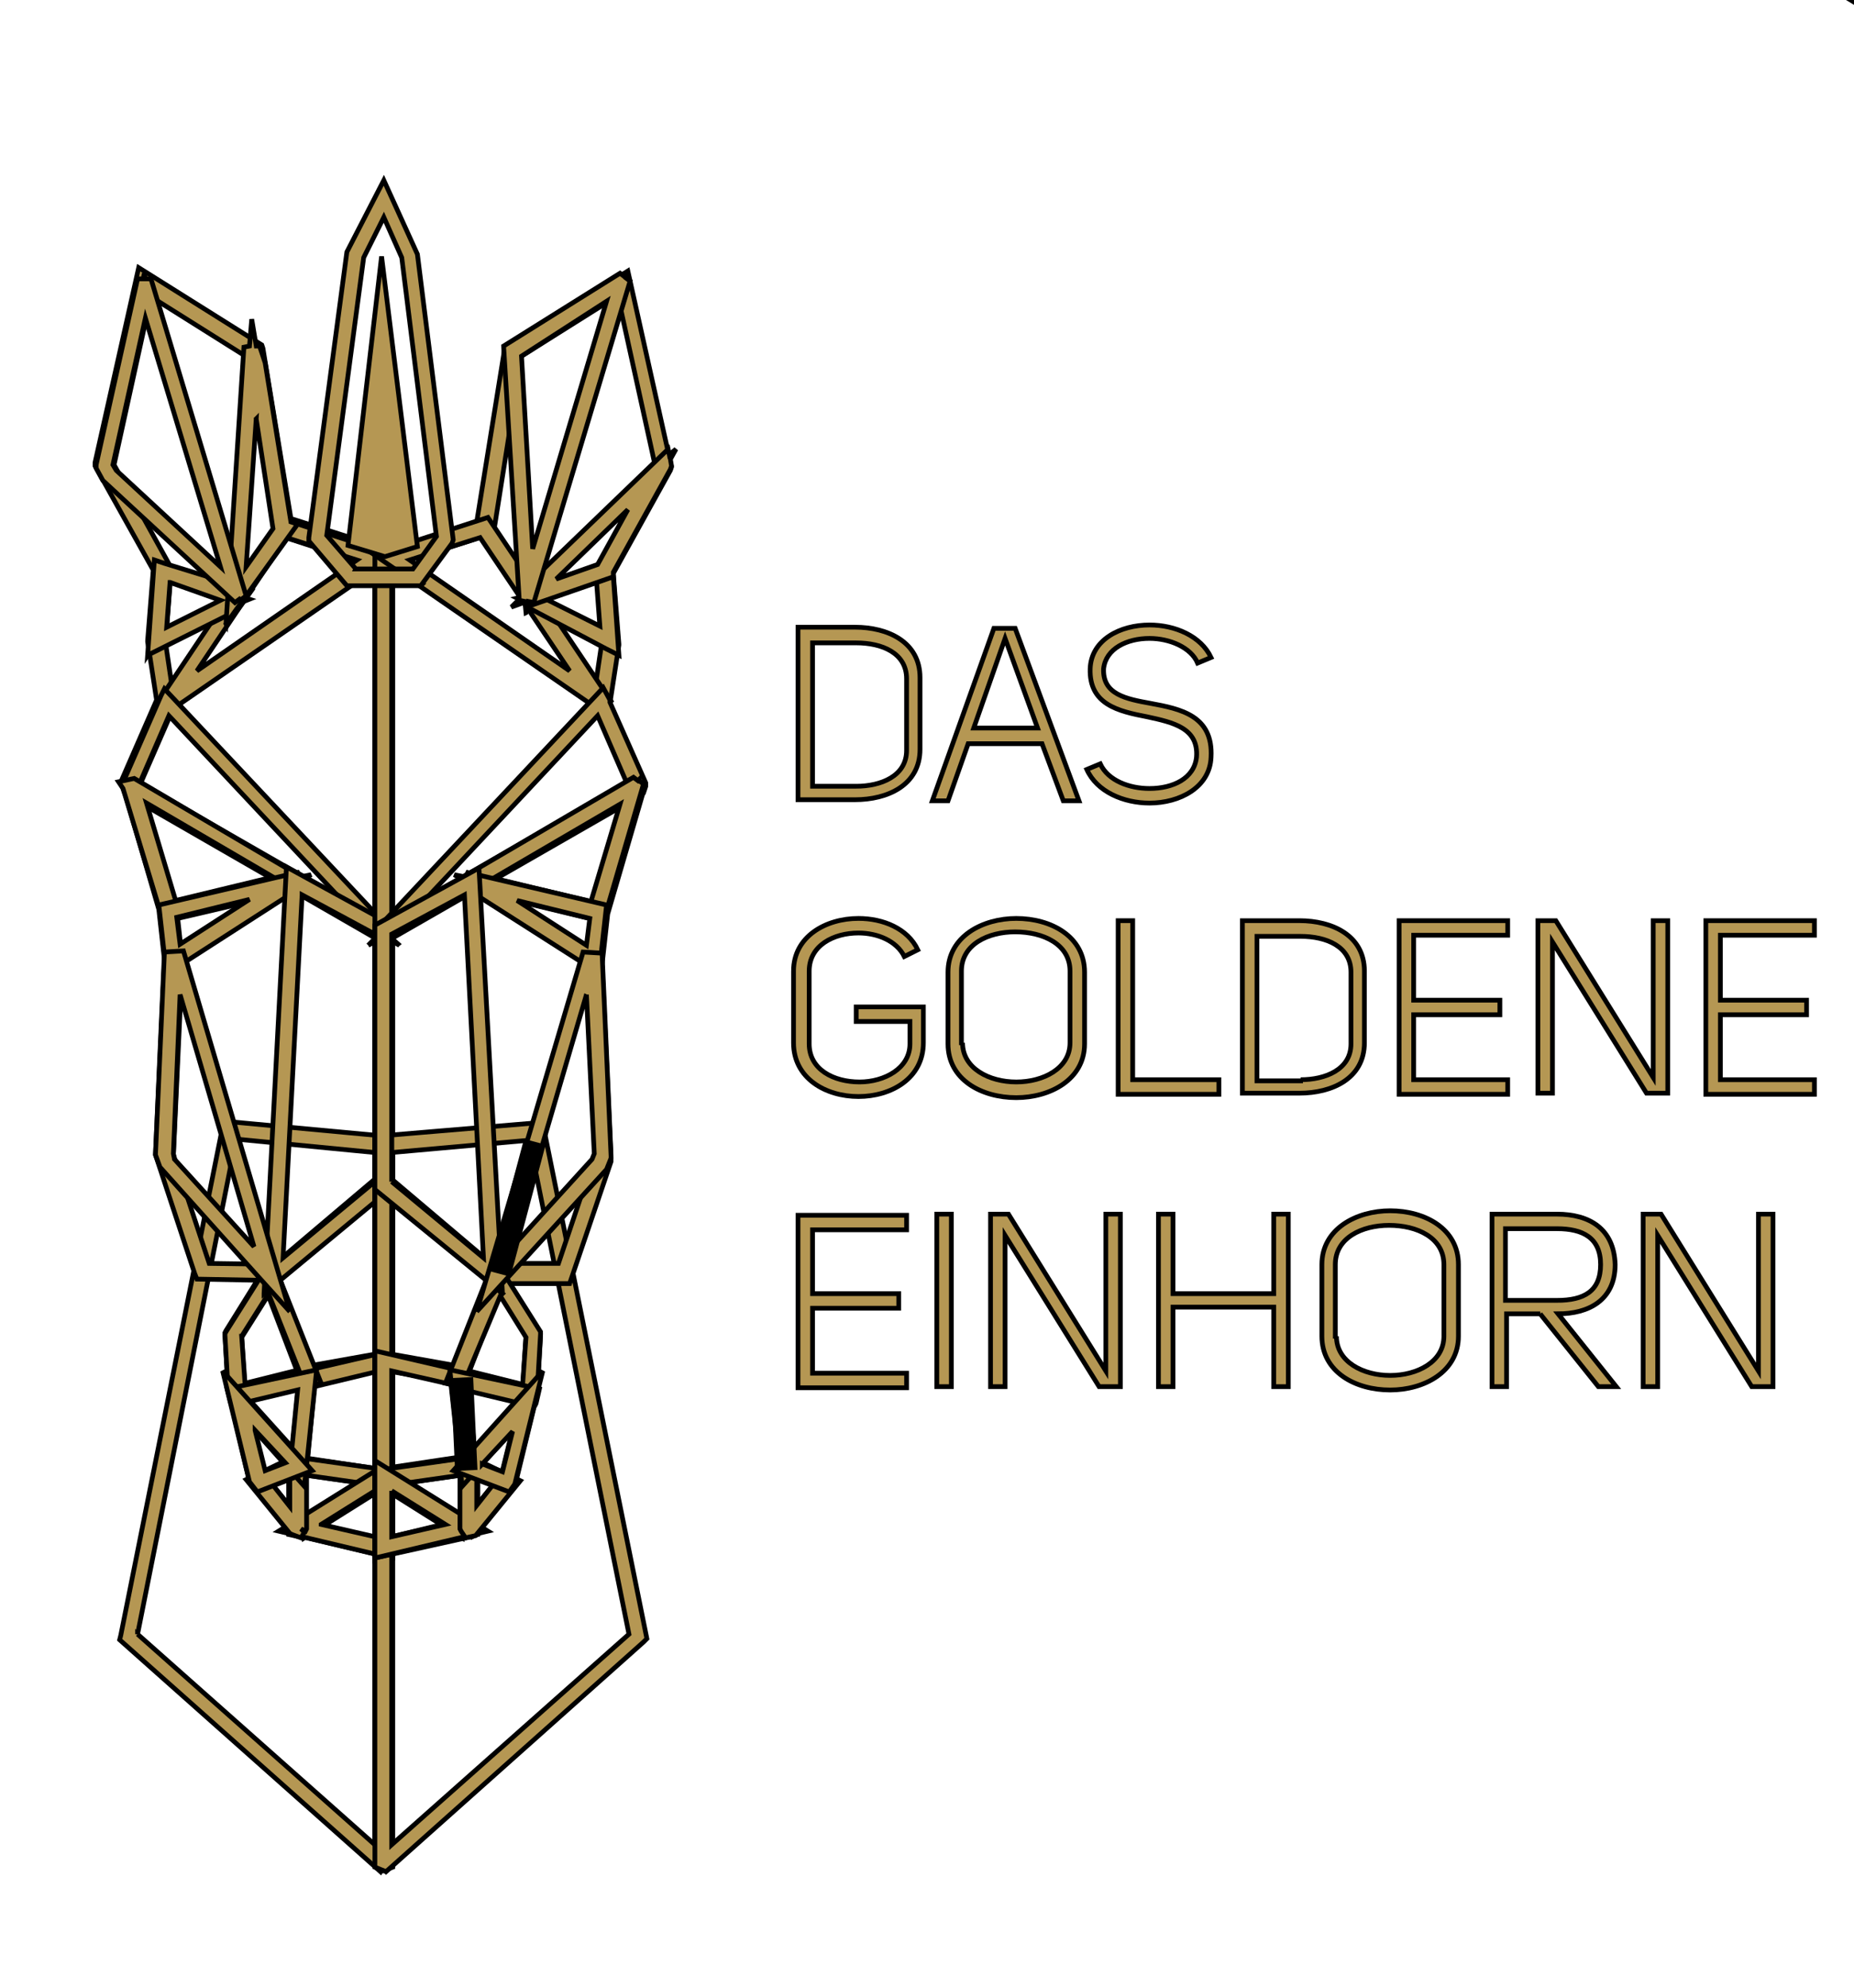 <svg width="392" height="420" xmlns="http://www.w3.org/2000/svg" style="vector-effect: non-scaling-stroke;" stroke="null" xml:space="preserve" version="1.1">

 <g stroke="null">
  <title stroke="null">Layer 1</title>
  <g stroke="null" id="svg_1">
   <g stroke="null" id="svg_2">
    <g stroke="null" id="svg_3">
     <path stroke="null" id="svg_4" fill="#B59753" d="m180.796,559.025l-285.671,-173.485l0,-346.26l285.671,-173.485l285.671,173.485l0,346.497l-285.671,173.249zm-280.227,-176.325l280.227,170.172l280.227,-170.172l0,-340.343l-280.227,-170.172l-280.227,170.172l0,340.343z" class="st0"/>
    </g>
    <g stroke="null" id="svg_5">
     <path stroke="null" id="svg_6" fill="#B59753" d="m180.796,593.106l-1.42,-0.947l-256.323,-156.918l0,-1.42l-2.84,-441.168l260.583,-157.864l261.766,158.575l0,435.725l-1.183,0.71l-260.583,163.308zm-252.536,-160.941l252.299,154.551l256.559,-160.231l0,-430.045l-256.323,-155.261l-255.376,154.314l2.84,436.672z" class="st0"/>
    </g>
    <g stroke="null" id="svg_7">
     <path stroke="null" id="svg_8" fill="#B59753" d="m81.627,393.586l0,0l-0.947,0.473l-53.726,-47.809l-0.237,-0.237l0,-0.237l21.301,-106.979l0,-0.473l0.473,0l32.425,3.077l0.473,0l0,0.473l0.237,151.711l0,0l0,0zm-53.726,-48.046l52.543,46.862l0,-150.054l-31.478,-2.84l-21.064,106.032l0,0z" class="st0"/>
     <path stroke="null" id="svg_9" fill="#B59753" d="m80.444,395.48l-55.146,-48.992l0.237,-0.947l21.774,-108.635l35.738,3.313l0,154.314l-1.183,0.473l0,0l-1.42,0.473zm-51.359,-50.176l50.176,44.496l0,-146.267l-29.348,-2.84l-20.828,104.612z" class="st0"/>
    </g>
    <g stroke="null" id="svg_10">
     <path stroke="null" id="svg_11" fill="#B59753" d="m80.917,327.553l-18.224,-4.26l-0.237,0l-0.237,-0.237l-8.284,-10.177l0,0l0,-0.237l-4.497,-18.698l0,0l0,0l-0.71,-12.071l0,-0.237l0,-0.237l7.574,-12.307l-13.727,-0.237l-0.473,0l-0.237,-0.237l-8.047,-24.378l0,-0.237l0,-0.237l1.893,-41.182l-1.183,-10.651l-7.81,-26.508l0,-0.237l0,-0.237l7.337,-17.041l-1.893,-12.544l0,0l0,0l1.183,-15.147l-12.307,-22.011l0,-0.237l0,-0.237l8.52,-38.579l0.237,-0.71l0.71,0.473l23.194,14.674l0.237,0.237l0,0.237l5.917,36.685l21.064,6.864l0.473,0.237l0,0.473l0,208.75l0,0.71l-0.473,-0.237l0,0zm-17.988,-5.444l17.514,4.26l0,-207.567l-20.828,-6.864l-0.237,0l0,-0.237l-5.917,-36.685l-22.248,-13.964l-8.284,37.395l12.307,21.774l0,0.237l0,0.237l-1.183,15.147l1.893,12.544l0,0.237l0,0.237l-7.337,17.041l7.81,26.271l0,0l0,0l1.183,10.887l0,0l0,0l-1.893,40.945l7.81,23.905l14.437,0.237l0.947,0l-0.473,0.947l-8.047,13.017l0.71,11.834l4.497,18.461l7.337,9.704l0,0z" class="st0"/>
     <path stroke="null" id="svg_12" fill="#B59753" d="m82.811,329.21l-20.828,-4.97l-0.473,-0.237l-8.757,-10.887l-4.497,-19.171l-0.71,-12.307l0.237,-0.473l6.627,-10.651l-12.781,-0.237l-0.473,-1.183l-8.284,-25.088l1.893,-41.182l-1.183,-10.651l-7.81,-26.745l0,-0.71l7.337,-16.804l-1.893,-12.307l0,-0.237l1.183,-14.911l-12.307,-22.011l0,-0.71l9.23,-41.182l26.035,16.331l0.237,0.71l5.917,35.975l21.538,6.864l0,212.774l-0.237,0zm-19.171,-8.047l15.621,3.787l0,-205.2l-21.064,-6.864l-5.917,-37.395l-20.354,-12.781l-7.81,35.502l12.071,21.774l0,0.473l-1.183,15.384l1.893,12.781l0,0.473l-7.337,16.804l7.81,26.271l1.183,10.887l0,0l0,0.237l-1.893,40.709l7.574,22.958l16.567,0.237l-9.704,15.384l0.71,11.361l4.26,17.988l7.574,9.23z" class="st0"/>
    </g>
    <g stroke="null" id="svg_13">
     <path stroke="null" id="svg_14" fill="#B59753" d="m60.09,112.176l-22.958,34.082l40.945,-28.165l-17.988,-5.917l0,0zm-25.561,35.975l24.851,-36.922l0.237,-0.473l0.473,0.237l19.408,6.39l1.183,0.237l-0.947,0.71l-44.259,30.532l-0.947,-0.71l0,0z" class="st0"/>
     <path stroke="null" id="svg_15" fill="#B59753" d="m32.872,150.754l1.183,-1.657l-0.71,-0.71l26.035,-38.815l24.141,7.81l-48.046,33.135l-0.71,-0.71l-1.893,0.947zm27.691,-37.158l-18.934,28.165l33.845,-23.431l-14.911,-4.734z" class="st0"/>
    </g>
    <g stroke="null" id="svg_16">
     <path stroke="null" id="svg_17" fill="#B59753" d="m34.528,119.986l16.804,5.207l-1.893,2.84l-16.094,8.047l-0.947,0.473l0,-0.947l1.183,-14.911l0,-0.71l0.947,0l0,0zm15.147,6.627l-14.911,-5.207l-0.947,13.017l15.857,-7.81l0,0z" class="st0"/>
     <path stroke="null" id="svg_18" fill="#B59753" d="m31.215,138.447l1.42,-20.118l2.13,0.71l18.461,5.68l-1.183,1.657l0.71,0.237l-1.183,0.473l-1.42,1.893l-18.934,9.467zm4.734,-15.384l-0.71,9.467l11.361,-5.68l-10.651,-3.787z" class="st0"/>
    </g>
    <g stroke="null" id="svg_19">
     <path stroke="null" id="svg_20" fill="#B59753" d="m53.699,77.857l-3.077,45.679l8.52,-12.071l0,-0.237l-5.444,-33.372l0,0zm-4.26,47.809l3.313,-51.123l1.183,-0.237l0.71,2.367l0,0l0,0l5.444,34.318l0.71,0.237l-0.473,0.71l-9.94,14.201l-1.183,1.657l0.237,-2.13l0,0z" class="st0"/>
     <path stroke="null" id="svg_21" fill="#B59753" d="m47.782,131.82l3.787,-58.46l1.183,-0.237l0.473,-5.68l0.947,5.68l0.71,0l1.183,3.55l5.444,33.608l1.42,0.473l-15.147,21.064zm6.39,-43.312l-2.13,31.242l5.68,-8.047l-3.55,-23.194z" class="st0"/>
    </g>
    <g stroke="null" id="svg_22">
     <path stroke="null" id="svg_23" fill="#B59753" d="m23.641,100.105l25.325,23.431l-18.224,-61.063l-8.047,35.975l0.947,1.657l0,0zm26.035,25.561l-26.981,-24.851l0,0l0,0l-1.183,-2.13l0,-0.237l0,-0.237l8.52,-38.342l1.183,0l19.408,65.087l-0.947,0.71l0,0z" class="st0"/>
     <path stroke="null" id="svg_24" fill="#B59753" d="m51.332,127.323l-0.71,-0.71l-0.947,0.71l-27.928,-25.798l-1.42,-2.603l0,-0.71l8.757,-39.289l1.183,0l0.237,-1.183l0.237,1.183l1.183,0l20.118,66.98l-0.947,0.71l0.237,0.71zm-26.745,-27.928l22.011,20.354l-15.857,-52.543l-6.864,31.005l0.71,1.183z" class="st0"/>
    </g>
    <g stroke="null" id="svg_25">
     <path stroke="null" id="svg_26" fill="#B59753" d="m34.528,147.914l0,0l0.473,-0.71l0.473,0.473l45.916,48.992l-0.71,0.947l-53.253,-30.768l-0.237,0l0,-0.237l-0.237,-0.947l7.337,-17.278l0,0l0.237,-0.473l0,0l0,0zm0.947,1.42l-7.1,16.567l0,0.237l49.702,28.638l-42.602,-45.442l0,0z" class="st0"/>
     <path stroke="null" id="svg_27" fill="#B59753" d="m84.467,199.747l-2.603,-1.42l-0.71,0.947l-54.673,-31.478l-0.237,-0.473l-0.473,-1.42l8.284,-18.934l0.71,-1.42l48.282,51.359l-0.71,0.947l2.13,1.893zm-54.909,-34.318l42.129,24.141l-35.975,-38.342l-6.154,14.201z" class="st0"/>
    </g>
    <g stroke="null" id="svg_28">
     <path stroke="null" id="svg_29" fill="#B59753" d="m28.848,167.322l7.337,24.615l24.615,-5.917l-31.952,-18.698l0,0zm6.39,25.325l-7.81,-26.508l-0.237,-0.473l1.183,-0.237l34.318,20.118l1.183,0.71l-1.42,0.237l-26.508,6.39l-0.473,0.237l-0.237,-0.473l0,0z" class="st0"/>
     <path stroke="null" id="svg_30" fill="#B59753" d="m34.528,194.777l-8.52,-28.165l-0.947,-1.42l3.313,-0.71l38.579,22.721l-32.425,7.574zm-3.55,-25.088l6.154,20.591l20.591,-4.97l-26.745,-15.621z" class="st0"/>
    </g>
    <g stroke="null" id="svg_31">
     <path stroke="null" id="svg_32" fill="#B59753" d="m36.422,203.297l0,0l-0.473,-0.237l0,-0.473l-0.947,-10.177l0,-0.473l0.473,0l26.981,-6.39l0.473,0.947l-25.798,16.331l-0.237,0.237l-0.473,0.237l0,0zm0.473,-1.657l22.248,-14.201l-23.194,5.444l0.947,8.757l0,0z" class="st0"/>
     <path stroke="null" id="svg_33" fill="#B59753" d="m36.895,204.717l-1.893,-0.71l-1.42,-12.781l29.348,-6.864l0.473,0.947l2.367,-0.473l-2.13,1.42l0.473,0.947l-27.218,17.514zm0.473,-10.887l0.71,5.68l14.674,-9.467l-15.384,3.787z" class="st0"/>
    </g>
    <g stroke="null" id="svg_34">
     <path stroke="null" id="svg_35" fill="#B59753" d="m80.444,251.106l-22.721,19.171l7.574,19.644l15.147,-2.603l0,-36.212l0,0zm-23.668,18.461l23.905,-20.118l0.947,-0.71l0,1.183l0,37.869l0,0.473l-0.473,0l-16.094,2.84l-0.473,0l-0.237,-0.473l-7.81,-20.591l-0.237,-0.473l0.473,0l0,0z" class="st0"/>
     <path stroke="null" id="svg_36" fill="#B59753" d="m63.876,292.525l-8.757,-22.958l27.691,-23.431l0,43.075l-18.934,3.313zm-4.734,-22.011l6.864,17.988l13.254,-2.367l0,-32.662l-20.118,17.041z" class="st0"/>
    </g>
    <g stroke="null" id="svg_37">
     <path stroke="null" id="svg_38" fill="#B59753" d="m65.533,291.815l-1.657,17.278l16.804,2.367l0,-23.431l-15.147,3.787l0,0zm-3.077,17.751l1.893,-18.224l0,-0.473l0.473,0l16.094,-3.787l0.71,-0.237l0,0.71l0,24.615l0,0.71l-0.71,0l-17.988,-2.603l-0.473,0l0,-0.71l0,0z" class="st0"/>
     <path stroke="null" id="svg_39" fill="#B59753" d="m82.811,314.299l-21.538,-3.077l2.13,-21.301l19.408,-4.497l0,28.875zm-17.751,-6.154l14.201,2.13l0,-20.354l-12.781,3.077l-1.42,15.147z" class="st0"/>
    </g>
    <g stroke="null" id="svg_40">
     <path stroke="null" id="svg_41" fill="#B59753" d="m63.403,310.276l0,12.071l0.71,0.237l15.621,-9.704l-16.331,-2.603l0,0zm-1.183,12.307l0,-13.017l0,-0.71l0.71,0l18.224,2.603l0.473,0l0,0.473l0,0l0,0.237l-0.237,0.237l-17.041,10.887l-0.237,0.237l-0.237,0l-1.183,-0.237l-0.473,0l0,-0.71l0,0z" class="st0"/>
     <path stroke="null" id="svg_42" fill="#B59753" d="m64.35,324.95l-3.313,-0.71l0,-16.567l21.774,3.077l0,2.603l-18.461,11.597zm0.237,-13.254l0,8.994l11.597,-7.337l-11.597,-1.657z" class="st0"/>
    </g>
    <g stroke="null" id="svg_43">
     <path stroke="null" id="svg_44" fill="#B59753" d="m80.444,312.879l-15.621,9.704l15.621,3.787l0,-13.491l0,0zm-17.278,9.467l17.514,-11.124l0.947,-0.473l0,0.947l0,15.147l0,0.71l-0.71,-0.237l-17.514,-4.26l-1.42,-0.237l1.183,-0.473l0,0z" class="st0"/>
     <path stroke="null" id="svg_45" fill="#B59753" d="m82.811,329.21l-23.905,-5.68l23.905,-14.911l0,20.591zm-14.911,-7.1l11.361,2.603l0,-9.704l-11.361,7.1z" class="st0"/>
    </g>
    <g stroke="null" id="svg_46">
     <path stroke="null" id="svg_47" fill="#B59753" d="m62.456,310.039l-6.627,3.313l6.627,8.284l0,-11.597l0,0zm-7.81,2.603l8.284,-4.024l0.71,-0.473l0,0.947l0,13.491l0,0.237l0,0.237l0,0l-0.237,0.237l-0.473,0l-0.237,0l-0.237,0l-0.237,-0.237l-7.81,-9.467l-0.473,-0.473l0.71,-0.473l0,0z" class="st0"/>
     <path stroke="null" id="svg_48" fill="#B59753" d="m63.64,324.95l0,0l-1.893,-0.71l-0.473,-0.237l-9.23,-11.361l12.781,-6.154l0,16.567l-0.237,0.473l-0.947,-0.473l0,0l0.71,0.71l-0.71,1.183l0,0l0,0zm-5.917,-11.124l3.55,4.497l0,-6.154l-3.55,1.657z" class="st0"/>
    </g>
    <g stroke="null" id="svg_49">
     <path stroke="null" id="svg_50" fill="#B59753" d="m50.622,293.945l13.964,-3.313l-7.81,-19.644l-7.1,11.124l0.947,11.834l0,0l0,0zm14.911,-2.603l-15.147,3.787l-0.473,0.237l-0.237,-0.473l-0.237,-0.71l0,0l0,0l-0.71,-12.071l0,-0.237l0,-0.237l7.574,-12.307l0.71,-0.947l0.473,0.947l8.52,21.301l0.237,0.71l-0.71,0l0,0z" class="st0"/>
     <path stroke="null" id="svg_51" fill="#B59753" d="m48.966,296.785l-0.71,-2.603l-0.71,-12.307l0.237,-0.473l9.704,-15.384l10.414,26.271l-18.934,4.497zm2.13,-14.437l0.71,9.94l11.361,-2.84l-6.39,-16.094l-5.68,8.994z" class="st0"/>
    </g>
    <g stroke="null" id="svg_52">
     <path stroke="null" id="svg_53" fill="#B59753" d="m64.35,292.288l-13.491,2.84l0,0.473l11.597,13.017l1.893,-16.331l0,0zm-14.201,2.13l14.674,-3.313l0.71,-0.237l0,0.71l-1.893,18.224l-0.237,1.183l-0.947,-0.947l-12.544,-13.964l0,0l0,-0.237l-0.237,-1.183l-0.237,-0.473l0.71,0.237l0,0z" class="st0"/>
     <path stroke="null" id="svg_54" fill="#B59753" d="m64.35,314.062l-15.384,-17.278l-0.237,-0.473l-0.71,-2.84l18.934,-4.024l-2.603,24.615zm-11.361,-17.988l8.757,9.704l1.183,-12.071l-9.94,2.367z" class="st0"/>
    </g>
    <g stroke="null" id="svg_55">
     <path stroke="null" id="svg_56" fill="#B59753" d="m50.859,295.602l12.544,13.964l0.473,0.71l-0.71,0.237l-8.047,3.077l-0.473,0.237l-0.237,-0.237l-0.473,-0.473l0,0l0,-0.237l-4.024,-16.567l-0.473,-2.13l1.42,1.42l0,0zm11.361,14.201l-10.651,-11.597l3.313,14.201l0,0.237l7.337,-2.84l0,0z" class="st0"/>
     <path stroke="null" id="svg_57" fill="#B59753" d="m54.409,315.246l-1.657,-2.13l-5.68,-23.431l18.934,21.064l-11.597,4.497zm-0.473,-13.017l2.13,8.52l4.26,-1.657l-6.39,-6.864z" class="st0"/>
    </g>
    <g stroke="null" id="svg_58">
     <path stroke="null" id="svg_59" fill="#B59753" d="m57.249,269.567l4.497,-83.311l0,-0.947l0.71,0.473l18.698,10.177l0.237,0.237l0,0.237l0,54.199l0,0.237l-0.237,0.237l-23.194,19.171l-0.947,0.71l0.237,-1.42l0,0zm5.68,-82.364l-4.26,81.181l22.011,-17.988l0,-53.489l-17.751,-9.704l0,0z" class="st0"/>
     <path stroke="null" id="svg_60" fill="#B59753" d="m55.829,273.354l4.734,-90.174l22.011,12.071l0,56.093l-0.71,0.473l-26.035,21.538zm8.047,-84.257l-4.024,76.684l19.408,-16.094l0,-52.306l-15.384,-8.284z" class="st0"/>
    </g>
    <g stroke="null" id="svg_61">
     <path stroke="null" id="svg_62" fill="#B59753" d="m36.422,202.587l1.183,0l0.473,0l0.237,0.473l19.171,65.087l0.473,1.183l0.237,0.947l0.71,2.367l-1.657,-1.893l-0.473,-0.71l-0.237,-0.237l0.237,-0.473l-0.237,0l-0.237,0l-0.237,-0.237l-20.828,-22.958l0,0l0,0l-0.71,-1.657l0,-0.237l0,-0.237l1.893,-40.945l0,-0.473l0,0l0,0zm0.947,0.947l0,0l-2.13,40.472l0.71,1.657l20.354,22.484l-18.934,-64.613l0,0z" class="st0"/>
     <path stroke="null" id="svg_63" fill="#B59753" d="m61.273,277.141l-6.627,-7.337l0,0l-20.828,-23.194l-0.947,-2.603l1.893,-42.839l4.024,-0.237l22.484,76.21zm-24.378,-32.188l16.804,18.461l-15.621,-53.253l-1.42,33.608l0.237,1.183z" class="st0"/>
    </g>
    <g stroke="null" id="svg_64">
     <path stroke="null" id="svg_65" fill="#B59753" d="m80.444,393.586l0,0l0,0l0,-151.948l0,-0.473l0.473,0l32.425,-2.84l0.473,0l0,0.473l21.538,106.742l0,0.237l-0.237,0.237l-53.726,47.809l-0.947,-0.237l0,0zm1.183,-1.183l52.543,-46.862l-21.301,-106.032l-31.242,2.603l0,150.291l0,0z" class="st0"/>
     <path stroke="null" id="svg_66" fill="#B59753" d="m81.627,395.48l-1.183,-0.473l0,0l0,0l-1.183,-0.473l0,-154.314l1.657,-0.237l33.845,-2.84l0.237,1.42l21.774,107.689l-0.71,0.71l-54.436,48.519zm1.183,-151.948l0,146.267l50.176,-44.496l-21.064,-104.375l-29.111,2.603z" class="st0"/>
    </g>
    <g stroke="null" id="svg_67">
     <path stroke="null" id="svg_68" fill="#B59753" d="m81.627,326.37l17.514,-4.26l8.047,-9.94l4.497,-18.461l0.71,-11.834l-8.047,-13.017l-0.473,-0.947l0.947,0l14.201,0l8.047,-24.141l-1.893,-40.945l0,0l0,0l1.183,-10.887l0,0l0,0l7.81,-26.271l-7.337,-17.041l0,-0.237l0,-0.237l1.893,-12.544l-1.183,-15.147l0,-0.237l0,-0.237l12.307,-21.774l-8.284,-37.395l-22.248,13.964l-5.917,36.685l0,0.237l-0.237,0l-21.538,7.1l0,207.567l0,0zm17.751,-3.077l-18.224,4.26l-0.71,0.237l0,-0.71l0,-208.75l0,-0.473l0.473,-0.237l21.064,-6.864l5.917,-36.685l0,-0.237l0.237,-0.237l23.194,-14.674l0.71,-0.473l0.237,0.71l8.52,38.579l0,0.237l0,0.237l-12.307,22.011l1.183,15.147l0,0l0,0l-1.893,12.544l7.337,17.041l0,0.237l0,0.237l-7.81,26.508l-1.183,10.651l1.893,41.182l0,0.237l0,0.237l-8.284,24.615l-0.237,0.237l-0.473,0l-13.491,0l7.574,12.307l0,0.237l0,0.237l-0.71,12.071l0,0l0,0l-4.497,18.698l0,0.237l0,0l-8.284,10.177l-0.237,0.237l0,0l0,0z" class="st0"/>
     <path stroke="null" id="svg_69" fill="#B59753" d="m79.26,329.21l0,-212.064l21.538,-6.864l5.917,-36.685l26.035,-16.331l9.23,41.419l-0.237,0.71l-12.071,21.774l1.183,14.911l0,0.237l-1.893,12.307l7.337,17.041l0,0.71l-7.81,26.745l-1.183,10.651l1.893,41.182l0,0.473l-8.757,25.798l-12.781,0l6.627,10.651l0,0.473l-0.71,12.307l-4.734,19.408l-8.52,10.414l-0.473,0.237l-0.473,-1.183l0,0l0.237,1.183l-20.354,4.497zm3.55,-209.697l0,205.2l15.621,-3.787l7.574,-9.23l4.497,-18.224l0.71,-11.124l-9.704,-15.384l16.567,0l7.81,-23.194l-1.893,-40.945l0,-0.237l1.183,-11.124l7.574,-26.035l-7.337,-16.804l0,-0.473l1.893,-12.781l-1.183,-15.384l0.237,-0.473l12.071,-21.538l-7.81,-35.502l-20.354,12.781l-5.917,37.395l-21.538,6.864z" class="st0"/>
    </g>
    <g stroke="null" id="svg_70">
     <path stroke="null" id="svg_71" fill="#B59753" d="m102.692,111.229l24.851,36.922l-0.71,0.71l-44.259,-30.532l-0.947,-0.71l1.183,-0.237l19.408,-6.39l0.473,-0.237l0,0.473l0,0zm22.248,35.028l-22.958,-34.082l-17.988,5.917l40.945,28.165l0,0z" class="st0"/>
     <path stroke="null" id="svg_72" fill="#B59753" d="m129.436,150.754l-1.657,-1.183l-0.71,0.71l-48.046,-33.135l24.141,-7.81l26.035,38.815l-0.71,0.71l0.947,1.893zm-42.839,-32.425l33.845,23.431l-18.934,-28.165l-14.911,4.734z" class="st0"/>
    </g>
    <g stroke="null" id="svg_73">
     <path stroke="null" id="svg_74" fill="#B59753" d="m127.306,121.406l-14.911,5.207l15.857,7.81l-0.947,-13.017l0,0zm-15.857,4.26l16.094,-5.68l0.71,-0.237l0,0.71l1.183,14.911l0,0.947l-0.947,-0.473l-16.331,-8.52l-0.71,-1.657l0,0z" class="st0"/>
     <path stroke="null" id="svg_75" fill="#B59753" d="m130.856,138.447l-2.84,-1.42l-16.567,-8.757l-0.71,-1.183l-1.42,-0.71l0.947,-0.237l-0.473,-0.947l19.644,-6.864l1.42,20.118zm-15.384,-11.834l11.361,5.68l-0.71,-9.467l-10.651,3.787z" class="st0"/>
    </g>
    <g stroke="null" id="svg_76">
     <path stroke="null" id="svg_77" fill="#B59753" d="m137.72,101.289l-24.851,23.905l14.201,-5.207l10.651,-18.698l0,0zm-26.745,24.378l28.638,-27.691l0.71,-0.71l0.237,0.947l0,0l0,0.237l0,0.237l-12.307,22.011l0,0.473l-0.473,0.237l-15.384,5.444l0,0l0,0l-0.237,0l0,0c-0.237,0 0.237,-0.473 0.237,-0.473l0,0c0,0 0,0 0,0c-0.237,0 -0.237,0.237 -0.71,0.237l-0.71,-0.947l0,0z" class="st0"/>
     <path stroke="null" id="svg_78" fill="#B59753" d="m108.135,128.27l1.893,-1.893l-0.473,-0.947l31.715,-30.532l0.237,1.183l1.42,-1.183l-1.183,2.13l0.237,1.42l-0.237,0.71l-12.071,21.774l0,0.947l-17.041,5.917l0,-0.237c0,0 -0.237,0 -0.237,0l0,0.237l-0.473,0l-0.71,0.237l-0.473,-0.71l-2.603,0.947zm24.615,-20.591l-15.147,14.674l8.757,-3.077l6.39,-11.597z" class="st0"/>
    </g>
    <g stroke="null" id="svg_79">
     <path stroke="null" id="svg_80" fill="#B59753" d="m132.04,60.107l-19.881,66.033l-1.183,-0.237l-3.077,-51.833l0,-0.237l0.237,-0.237l22.958,-14.437l0.947,0.947l0,0zm-19.881,62.72l18.461,-61.536l-21.301,13.491l2.84,48.046l0,0z" class="st0"/>
     <path stroke="null" id="svg_81" fill="#B59753" d="m111.212,129.453l-0.237,-2.367l-1.183,-0.237l-3.313,-53.726l24.615,-15.384l0.947,0.71l0.237,-0.237l0,0.473l0.947,0.71l-20.354,67.927l-1.183,-0.237l-0.473,2.367zm-0.947,-54.199l2.367,40.709l15.621,-52.306l-17.988,11.597z" class="st0"/>
    </g>
    <g stroke="null" id="svg_82">
     <path stroke="null" id="svg_83" fill="#B59753" d="m127.543,147.914l0,0l0.237,0.237l0,0.237l0,0l7.337,17.041l0,0.237l0,0.237l-0.237,0.71l0,0.237l-0.237,0l-53.253,30.768l-0.71,-0.947l45.916,-48.992l0.473,-0.473l0.473,0.71l0,0zm6.39,17.751l-7.1,-16.567l-42.602,45.442l49.702,-28.638l0,-0.237l0,0z" class="st0"/>
     <path stroke="null" id="svg_84" fill="#B59753" d="m77.84,199.747l2.13,-2.13l-0.71,-0.947l0.71,-0.71l47.572,-50.649l1.42,2.603l0,0.473l7.574,17.041l0,0.71l-0.473,1.42l-0.473,0.473l-54.436,31.242l-0.71,-0.947l-2.603,1.42zm48.519,-48.519l-35.975,38.342l42.129,-24.141l-6.154,-14.201z" class="st0"/>
    </g>
    <g stroke="null" id="svg_85">
     <path stroke="null" id="svg_86" fill="#B59753" d="m134.643,166.138l-7.81,26.508l-0.237,0.473l-0.473,-0.237l-26.508,-6.39l-1.42,-0.237l1.183,-0.71l34.318,-20.118l0.947,0.71l0,0zm-8.757,25.798l7.337,-24.615l-31.952,18.698l24.615,5.917l0,0z" class="st0"/>
     <path stroke="null" id="svg_87" fill="#B59753" d="m127.543,194.777l-32.425,-7.81l38.815,-22.721l0.947,0.71l0.237,-0.237l0,0.237l0.947,0.71l-8.52,29.111zm-23.194,-9.23l20.591,4.97l6.154,-20.591l-26.745,15.621z" class="st0"/>
    </g>
    <g stroke="null" id="svg_88">
     <path stroke="null" id="svg_89" fill="#B59753" d="m125.649,203.297l0,0l-0.237,0l-0.237,-0.237l-25.798,-16.331l0.473,-0.947l26.981,6.39l0.473,0l0,0.473l-0.947,10.177l0,0.473l-0.71,0l0,0zm-22.721,-15.857l22.248,14.201l0.947,-8.757l-23.194,-5.444l0,0z" class="st0"/>
     <path stroke="null" id="svg_90" fill="#B59753" d="m125.176,204.717l-27.455,-17.514l0.473,-0.947l-2.13,-1.42l2.367,0.473l0.473,-0.947l29.348,6.864l-1.42,12.781l-1.657,0.71zm-15.857,-14.437l14.674,9.467l0.71,-5.68l-15.384,-3.787z" class="st0"/>
    </g>
    <g stroke="null" id="svg_91">
     <path stroke="null" id="svg_92" fill="#B59753" d="m81.391,249.449l23.905,20.118l0.237,0.237l-0.237,0.473l-7.81,20.591l-0.237,0.473l-0.473,0l-16.094,-2.84l-0.473,0l0,-0.473l0,-37.869l0,-1.183l1.183,0.473l0,0zm22.958,20.591l-22.721,-19.171l0,36.212l15.147,2.603l7.574,-19.644l0,0z" class="st0"/>
     <path stroke="null" id="svg_93" fill="#B59753" d="m98.195,292.525l-18.934,-3.313l0,-43.075l27.691,23.431l-8.757,22.958zm-15.384,-6.39l13.254,2.367l6.864,-17.988l-20.118,-17.041l0,32.662z" class="st0"/>
    </g>
    <g stroke="null" id="svg_94">
     <path stroke="null" id="svg_95" fill="#B59753" d="m97.721,291.105l1.893,18.224l0,0.473l-0.473,0l-17.988,2.603l-0.71,0l0,-0.71l0,-24.615l0,-0.237l0.71,0.237l16.094,3.787l0.473,0l0,0.237l0,0zm0.71,17.988l-1.657,-17.278l-14.911,-3.55l0,23.431l16.567,-2.603l0,0z" class="st0"/>
     <path stroke="null" id="svg_96" fill="#B59753" d="m79.26,314.299l0,-28.875l19.408,4.497l2.13,21.301l-21.538,3.077zm3.55,-24.615l0,20.354l14.201,-2.13l-1.657,-15.384l-12.544,-2.84z" class="st0"/>
    </g>
    <g stroke="null" id="svg_97">
     <path stroke="null" id="svg_98" fill="#B59753" d="m99.852,309.566l0,13.017l0,0.473l-0.473,0l-1.183,0.237l-0.237,0l-0.237,-0.237l-17.041,-10.887l-0.237,-0.237l0,-0.237l0,0l0,-0.473l0.473,0l18.224,-2.603l0.71,0l0,0.947l0,0zm-1.183,12.544l0,-12.071l-16.094,2.367l15.621,9.704l0.473,0l0,0z" class="st0"/>
     <path stroke="null" id="svg_99" fill="#B59753" d="m97.721,324.95l-18.461,-11.597l0,-2.603l21.774,-3.077l0,16.567l-3.313,0.71zm-11.834,-11.597l11.597,7.337l0,-8.994l-11.597,1.657z" class="st0"/>
    </g>
    <g stroke="null" id="svg_100">
     <path stroke="null" id="svg_101" fill="#B59753" d="m81.391,311.222l17.514,11.124l1.183,0.71l-1.42,0.237l-17.514,4.26l-0.71,0.237l0,-0.71l0,-15.147l0,-0.947l0.947,0.237l0,0zm15.857,11.361l-15.621,-9.704l0,13.491l15.621,-3.787l0,0z" class="st0"/>
     <path stroke="null" id="svg_102" fill="#B59753" d="m79.26,329.21l0,-20.591l23.905,14.911l-23.905,5.68zm3.55,-14.201l0,9.704l11.361,-2.603l-11.361,-7.1z" class="st0"/>
    </g>
    <g stroke="null" id="svg_103">
     <path stroke="null" id="svg_104" fill="#B59753" d="m99.141,308.619l8.284,4.024l0.71,0.237l-0.473,0.473l-7.81,9.467l-0.237,0.237l-0.237,0l-0.237,0l-0.473,0l-0.237,-0.237l0,0l0,-0.237l0,-0.237l0,-13.491l0,-0.947l0.71,0.71l0,0zm7.1,4.734l-6.627,-3.313l0,11.361l6.627,-8.047l0,0z" class="st0"/>
     <path stroke="null" id="svg_105" fill="#B59753" d="m98.431,324.95l0,0l0,0l-0.947,-1.42l-0.237,-0.473l0,-16.331l12.781,6.154l-9.467,11.597l-2.13,0.473l0,0zm2.367,-13.017l0,6.154l3.55,-4.497l-3.55,-1.657z" class="st0"/>
    </g>
    <g stroke="null" id="svg_106">
     <path stroke="null" id="svg_107" fill="#B59753" d="m111.685,295.128l-15.147,-3.787l-0.71,-0.237l0.237,-0.71l8.52,-21.301l0.473,-0.947l0.71,0.947l7.574,12.307l0,0.237l0,0.237l-0.71,12.071l0,0l0,0l-0.237,0.71l-0.237,0.473l-0.473,0l0,0zm-14.201,-4.734l13.964,3.313l0,0l0.71,-11.834l-7.1,-11.124l-7.574,19.644l0,0z" class="st0"/>
     <path stroke="null" id="svg_108" fill="#B59753" d="m113.106,296.785l-18.934,-4.497l10.414,-26.271l9.704,15.384l0,0.473l-0.71,12.307l-0.473,2.603zm-13.964,-7.1l11.361,2.84l0.71,-9.94l-5.444,-8.757l-6.627,15.857z" class="st0"/>
    </g>
    <g stroke="null" id="svg_109">
     <path stroke="null" id="svg_110" fill="#B59753" d="m97.248,291.105l14.674,3.313l0.473,0.237l-0.237,0.473l-0.237,1.183l0,0.237l0,0l-12.544,13.964l-0.947,0.947l-0.237,-1.183l-1.893,-18.224l0,-0.71l0.947,-0.237l0,0zm13.964,4.26l-13.491,-2.84l1.657,16.331l11.597,-13.017l0.237,-0.473l0,0z" class="st0"/>
     <path stroke="null" id="svg_111" fill="#B59753" d="m97.721,314.062l-2.603,-24.615l18.934,4.024l-0.71,3.077l-0.237,0.473l-15.384,17.041zm1.42,-20.118l1.183,12.071l8.757,-9.704l-9.94,-2.367z" class="st0"/>
    </g>
    <g stroke="null" id="svg_112">
     <path stroke="null" id="svg_113" fill="#B59753" d="m110.502,297.968l-10.651,11.597l7.1,2.84l0,-0.237l3.55,-14.201l0,0zm-12.071,11.597l12.544,-13.964l1.42,-1.657l-0.473,2.13l-4.024,16.567l0,0.237l0,0l-0.473,0.473l-0.237,0.237l-0.473,-0.237l-8.047,-3.077l-0.71,-0.237l0.473,-0.473l0,0z" class="st0"/>
     <path stroke="null" id="svg_114" fill="#B59753" d="m107.662,315.246l-11.834,-4.497l18.934,-21.064l-5.917,23.905l-1.183,1.657zm-5.68,-5.917l4.26,1.657l2.13,-8.52l-6.39,6.864z" class="st0"/>
    </g>
    <g stroke="null" id="svg_115">
     <path stroke="null" id="svg_116" fill="#B59753" d="m103.638,268.384l-4.26,-81.181l-17.514,9.704l0,53.489l21.774,17.988l0,0zm-3.313,-82.127l4.497,83.311l0,1.183l-0.947,-0.71l-23.194,-19.171l-0.237,-0.237l0,-0.237l0,-54.199l0,-0.237l0.237,-0.237l18.698,-10.177l0.71,-0.473l0.237,1.183l0,0z" class="st0"/>
     <path stroke="null" id="svg_117" fill="#B59753" d="m106.242,273.354l-26.981,-22.011l0,-55.856l22.011,-12.071l4.97,89.938zm-23.431,-23.668l19.408,16.094l-4.024,-76.684l-15.384,8.284l0,52.306z" class="st0"/>
    </g>
    <g stroke="null" id="svg_118">
     <path stroke="null" id="svg_119" fill="#B59753" d="m124.939,203.534l0,0l-19.171,64.377l20.354,-22.484l0.71,-1.657l-1.893,-40.235l0,0zm-0.473,-0.947l1.183,0l0.473,0l0,0.473l1.893,40.945l0,0.237l0,0l-0.71,1.657l0,0l0,0l-20.828,22.958l-0.237,0.237l-0.237,0l-0.237,0l0.237,0.473l-0.237,0.237l-0.473,0.71l-1.657,1.893l0.71,-2.367l0.237,-0.71l0,0l0.237,-0.71l0,-0.473l0,-0.473l19.171,-65.087l0.237,-0.473l0.237,0.473l0,0z" class="st0"/>
     <path stroke="null" id="svg_120" fill="#B59753" d="m100.798,277.141l22.484,-75.974l4.024,0.237l1.893,42.839l0,0.473l-0.947,2.367l-27.455,30.058zm23.194,-66.98l-15.621,53.253l16.804,-18.461l0.473,-1.183l-1.657,-33.608z" class="st0"/>
    </g>
    <g stroke="null" id="svg_121">
     <path stroke="null" id="svg_122" fill="#B59753" d="m66.717,113.596l7.81,-59.88l0,0l0,0l6.154,-12.071l0.473,-0.947l0.473,1.183l5.444,12.071l0,0l0,0l7.574,59.88l0,0.237l-0.237,0.237l-5.917,8.284l-0.237,0.237l-0.237,0l-13.727,0l-0.237,0l-0.237,-0.237l-7.1,-8.284l-0.237,-0.237l0.237,-0.473l0,0zm8.994,-59.406l-7.81,59.406l6.864,7.81l13.254,0l5.68,-7.81l-7.337,-59.406l-4.97,-10.887l-5.68,10.887l0,0z" class="st0"/>
     <path stroke="null" id="svg_123" fill="#B59753" d="m88.964,123.773l-15.621,0l-8.047,-9.467l0,-0.71l8.047,-60.353l7.81,-15.147l7.1,15.621l7.574,60.353l-0.237,0.71l-6.627,8.994zm-13.727,-3.55l12.071,0l4.97,-6.864l-7.337,-58.933l-3.787,-8.52l-4.26,8.52l-7.81,58.696l6.154,7.1z" class="st0"/>
    </g>
    <g stroke="null" id="svg_124">
     <path stroke="#B59753" id="svg_125" stroke-miterlimit="10" fill="#B59753" d="m111.212,295.602" class="st1"/>
    </g>
    <g stroke="null" id="svg_126">
     <line stroke="null" id="svg_127" fill="#B59753" y2="292.288" x2="97.721" y1="309.566" x1="98.431" class="st0"/>
     <rect stroke="null" id="svg_128" fill="#B59753" height="7.3" width="1" class="st0" transform="matrix(2.364 -0.11 0.11 2.364 -146.44 -170.685)" y="200.205" x="93.471"/>
    </g>
    <g stroke="null" id="svg_129">
     <path stroke="#B59753" id="svg_130" stroke-miterlimit="10" fill="#B59753" d="m112.869,239.745" class="st1"/>
    </g>
    <g stroke="null" id="svg_131">
     <path stroke="#B59753" id="svg_132" stroke-miterlimit="10" fill="#B59753" d="m48.729,242.586" class="st1"/>
    </g>
    <g stroke="null" id="svg_133">
     <path stroke="#B59753" id="svg_134" stroke-miterlimit="10" fill="#B59753" d="m57.486,267.91" class="st1"/>
    </g>
    <g stroke="null" id="svg_135">
     <line stroke="null" id="svg_136" fill="#B59753" y2="242.586" x2="112.632" y1="268.147" x1="105.768" class="st0"/>
     <rect stroke="null" id="svg_137" fill="#B59753" height="1" width="11.2" class="st0" transform="matrix(0.61 -2.287 2.287 0.61 -435.332 928.485)" y="148.546" x="328.545"/>
    </g>
    <g stroke="null" id="svg_138">
     <polygon stroke="null" id="svg_139" fill="#B59753" points="88.254,115.489 81.391,117.619 73.58,115.253 80.681,54.19 " class="st0"/>
    </g>
    <g stroke="null" id="svg_140">
     <g stroke="null" id="svg_141">
      <path stroke="null" id="svg_142" fill="#B59753" d="m168.725,132.53l12.071,0c6.864,0 13.727,3.077 13.727,10.651l0,15.147c0,7.574 -6.864,10.651 -13.727,10.651l-12.071,0l0,-36.448zm12.307,33.608c5.207,0 10.651,-2.13 10.651,-7.574l0,-15.147c0,-5.444 -5.207,-7.574 -10.651,-7.574l-9.23,0l0,30.295l9.23,0z" class="st0"/>
     </g>
     <g stroke="null" id="svg_143">
      <path stroke="null" id="svg_144" fill="#B59753" d="m228.131,169.215l-3.313,0l-4.497,-12.071l-15.621,0l-4.26,12.071l-3.313,0l13.017,-36.448l4.497,0l13.491,36.448zm-22.248,-15.384l13.491,0l-6.864,-18.934l-6.627,18.934z" class="st0"/>
     </g>
     <g stroke="null" id="svg_145">
      <path stroke="null" id="svg_146" fill="#B59753" d="m243.279,148.624c6.39,1.183 13.254,2.603 12.781,11.361c-0.237,6.39 -6.627,9.704 -13.017,9.704c-5.444,0 -11.124,-2.367 -13.254,-7.1l2.84,-1.183c1.657,3.55 6.154,5.207 10.414,5.207c4.97,0 9.467,-2.13 9.94,-6.627c0.473,-6.154 -4.97,-7.337 -10.414,-8.52c-6.154,-1.183 -12.307,-2.603 -12.071,-10.177c0.237,-6.154 6.39,-9.23 12.544,-9.23c5.444,0 10.887,2.367 13.017,6.864l-2.84,1.183c-1.42,-3.313 -5.917,-5.207 -10.177,-5.207c-4.734,0 -9.23,2.13 -9.704,6.39c-0.237,5.444 4.734,6.39 9.94,7.337z" class="st0"/>
     </g>
     <g stroke="null" id="svg_147">
      <path stroke="null" id="svg_148" fill="#B59753" d="m167.778,205.19c0,-7.337 6.864,-11.124 13.727,-11.124c5.207,0 10.414,2.13 12.544,6.627l-2.84,1.42c-1.657,-3.313 -5.68,-4.97 -9.704,-4.97c-5.207,0 -10.414,2.603 -10.414,8.047l0,15.384c0,5.444 5.207,8.047 10.651,8.047c5.207,0 10.651,-2.84 10.651,-8.047l0,-4.734l-11.361,0l0,-3.077l14.201,0l0,7.574c0,7.574 -6.864,11.361 -13.727,11.361c-6.864,0 -13.727,-3.787 -13.727,-11.361l0,-15.147z" class="st0"/>
     </g>
     <g stroke="null" id="svg_149">
      <path stroke="null" id="svg_150" fill="#B59753" d="m200.44,205.427c0,-7.574 7.337,-11.361 14.437,-11.361c7.337,0 14.437,3.787 14.437,11.361l0,15.147c0,7.574 -7.337,11.361 -14.437,11.361c-7.337,0 -14.437,-3.787 -14.437,-11.361l0,-15.147zm3.077,14.911c0,5.444 5.68,8.284 11.361,8.284c5.68,0 11.361,-2.84 11.361,-8.284l0,-15.147c0,-5.68 -5.68,-8.284 -11.597,-8.284c-5.68,0 -11.361,2.603 -11.361,8.284l0,15.147l0.237,0z" class="st0"/>
     </g>
     <g stroke="null" id="svg_151">
      <path stroke="null" id="svg_152" fill="#B59753" d="m236.415,231.225l0,-36.685l3.077,0l0,33.608l18.224,0l0,3.077l-21.301,0z" class="st0"/>
     </g>
     <g stroke="null" id="svg_153">
      <path stroke="null" id="svg_154" fill="#B59753" d="m262.686,194.54l12.071,0c6.864,0 13.727,3.077 13.727,10.651l0,15.147c0,7.574 -6.864,10.651 -13.727,10.651l-12.071,0l0,-36.448zm12.307,33.608c5.207,0 10.651,-2.13 10.651,-7.574l0,-15.147c0,-5.444 -5.207,-7.574 -10.651,-7.574l-9.23,0l0,30.532l9.23,0l0,-0.237z" class="st0"/>
     </g>
     <g stroke="null" id="svg_155">
      <path stroke="null" id="svg_156" fill="#B59753" d="m298.898,211.344l18.224,0l0,3.077l-18.224,0l0,13.727l19.881,0l0,3.077l-22.958,0l0,-36.685l22.958,0l0,3.077l-19.881,0l0,13.727z" class="st0"/>
     </g>
     <g stroke="null" id="svg_157">
      <path stroke="null" id="svg_158" fill="#B59753" d="m349.547,227.675l0,-33.135l3.077,0l0,36.448l-4.497,0l-19.881,-31.952l0,31.952l-3.077,0l0,-36.448l3.787,0l20.591,33.135z" class="st0"/>
     </g>
     <g stroke="null" id="svg_159">
      <path stroke="null" id="svg_160" fill="#B59753" d="m363.748,211.344l18.224,0l0,3.077l-18.224,0l0,13.727l19.881,0l0,3.077l-22.958,0l0,-36.685l22.958,0l0,3.077l-19.881,0l0,13.727z" class="st0"/>
     </g>
     <g stroke="null" id="svg_161">
      <path stroke="null" id="svg_162" fill="#B59753" d="m171.802,273.354l18.224,0l0,3.077l-18.224,0l0,13.727l19.881,0l0,3.077l-22.958,0l0,-36.448l22.958,0l0,3.077l-19.881,0l0,13.491z" class="st0"/>
     </g>
     <g stroke="null" id="svg_163">
      <path stroke="null" id="svg_164" fill="#B59753" d="m201.15,292.998l-3.077,0l0,-36.448l3.077,0l0,36.448z" class="st0"/>
     </g>
     <g stroke="null" id="svg_165">
      <path stroke="null" id="svg_166" fill="#B59753" d="m233.811,289.685l0,-33.135l3.077,0l0,36.448l-4.497,0l-19.881,-31.952l0,31.952l-3.077,0l0,-36.448l3.787,0l20.591,33.135z" class="st0"/>
     </g>
     <g stroke="null" id="svg_167">
      <path stroke="null" id="svg_168" fill="#B59753" d="m248.012,292.998l-3.077,0l0,-36.448l3.077,0l0,16.804l21.301,0l0,-16.804l3.077,0l0,36.448l-3.077,0l0,-16.804l-21.301,0l0,16.804z" class="st0"/>
     </g>
     <g stroke="null" id="svg_169">
      <path stroke="null" id="svg_170" fill="#B59753" d="m279.49,267.2c0,-7.574 7.337,-11.361 14.437,-11.361c7.337,0 14.437,3.787 14.437,11.361l0,15.147c0,7.574 -7.337,11.361 -14.437,11.361c-7.337,0 -14.437,-3.787 -14.437,-11.361l0,-15.147zm3.077,15.147c0,5.444 5.68,8.284 11.361,8.284c5.68,0 11.361,-2.84 11.361,-8.284l0,-15.147c0,-5.68 -5.68,-8.284 -11.597,-8.284c-5.68,0 -11.361,2.603 -11.361,8.284l0,15.147l0.237,0z" class="st0"/>
     </g>
     <g stroke="null" id="svg_171">
      <path stroke="null" id="svg_172" fill="#B59753" d="m325.643,277.614l-7.1,0l0,15.384l-3.077,0l0,-36.448l13.727,0c6.864,0 12.071,3.077 12.307,10.651c0,7.574 -5.68,10.414 -12.071,10.414l0,0l12.307,15.384l-3.787,0l-12.307,-15.384zm3.55,-2.84c5.68,0 9.23,-1.893 9.23,-7.574c0,-5.68 -3.787,-7.574 -9.23,-7.574l-10.887,0l0,15.147l10.887,0z" class="st0"/>
     </g>
     <g stroke="null" id="svg_173">
      <path stroke="null" id="svg_174" fill="#B59753" d="m371.795,289.685l0,-33.135l3.077,0l0,36.448l-4.497,0l-19.881,-31.952l0,31.952l-3.077,0l0,-36.448l3.787,0l20.591,33.135z" class="st0"/>
     </g>
    </g>
   </g>
  </g>
 </g>
</svg>